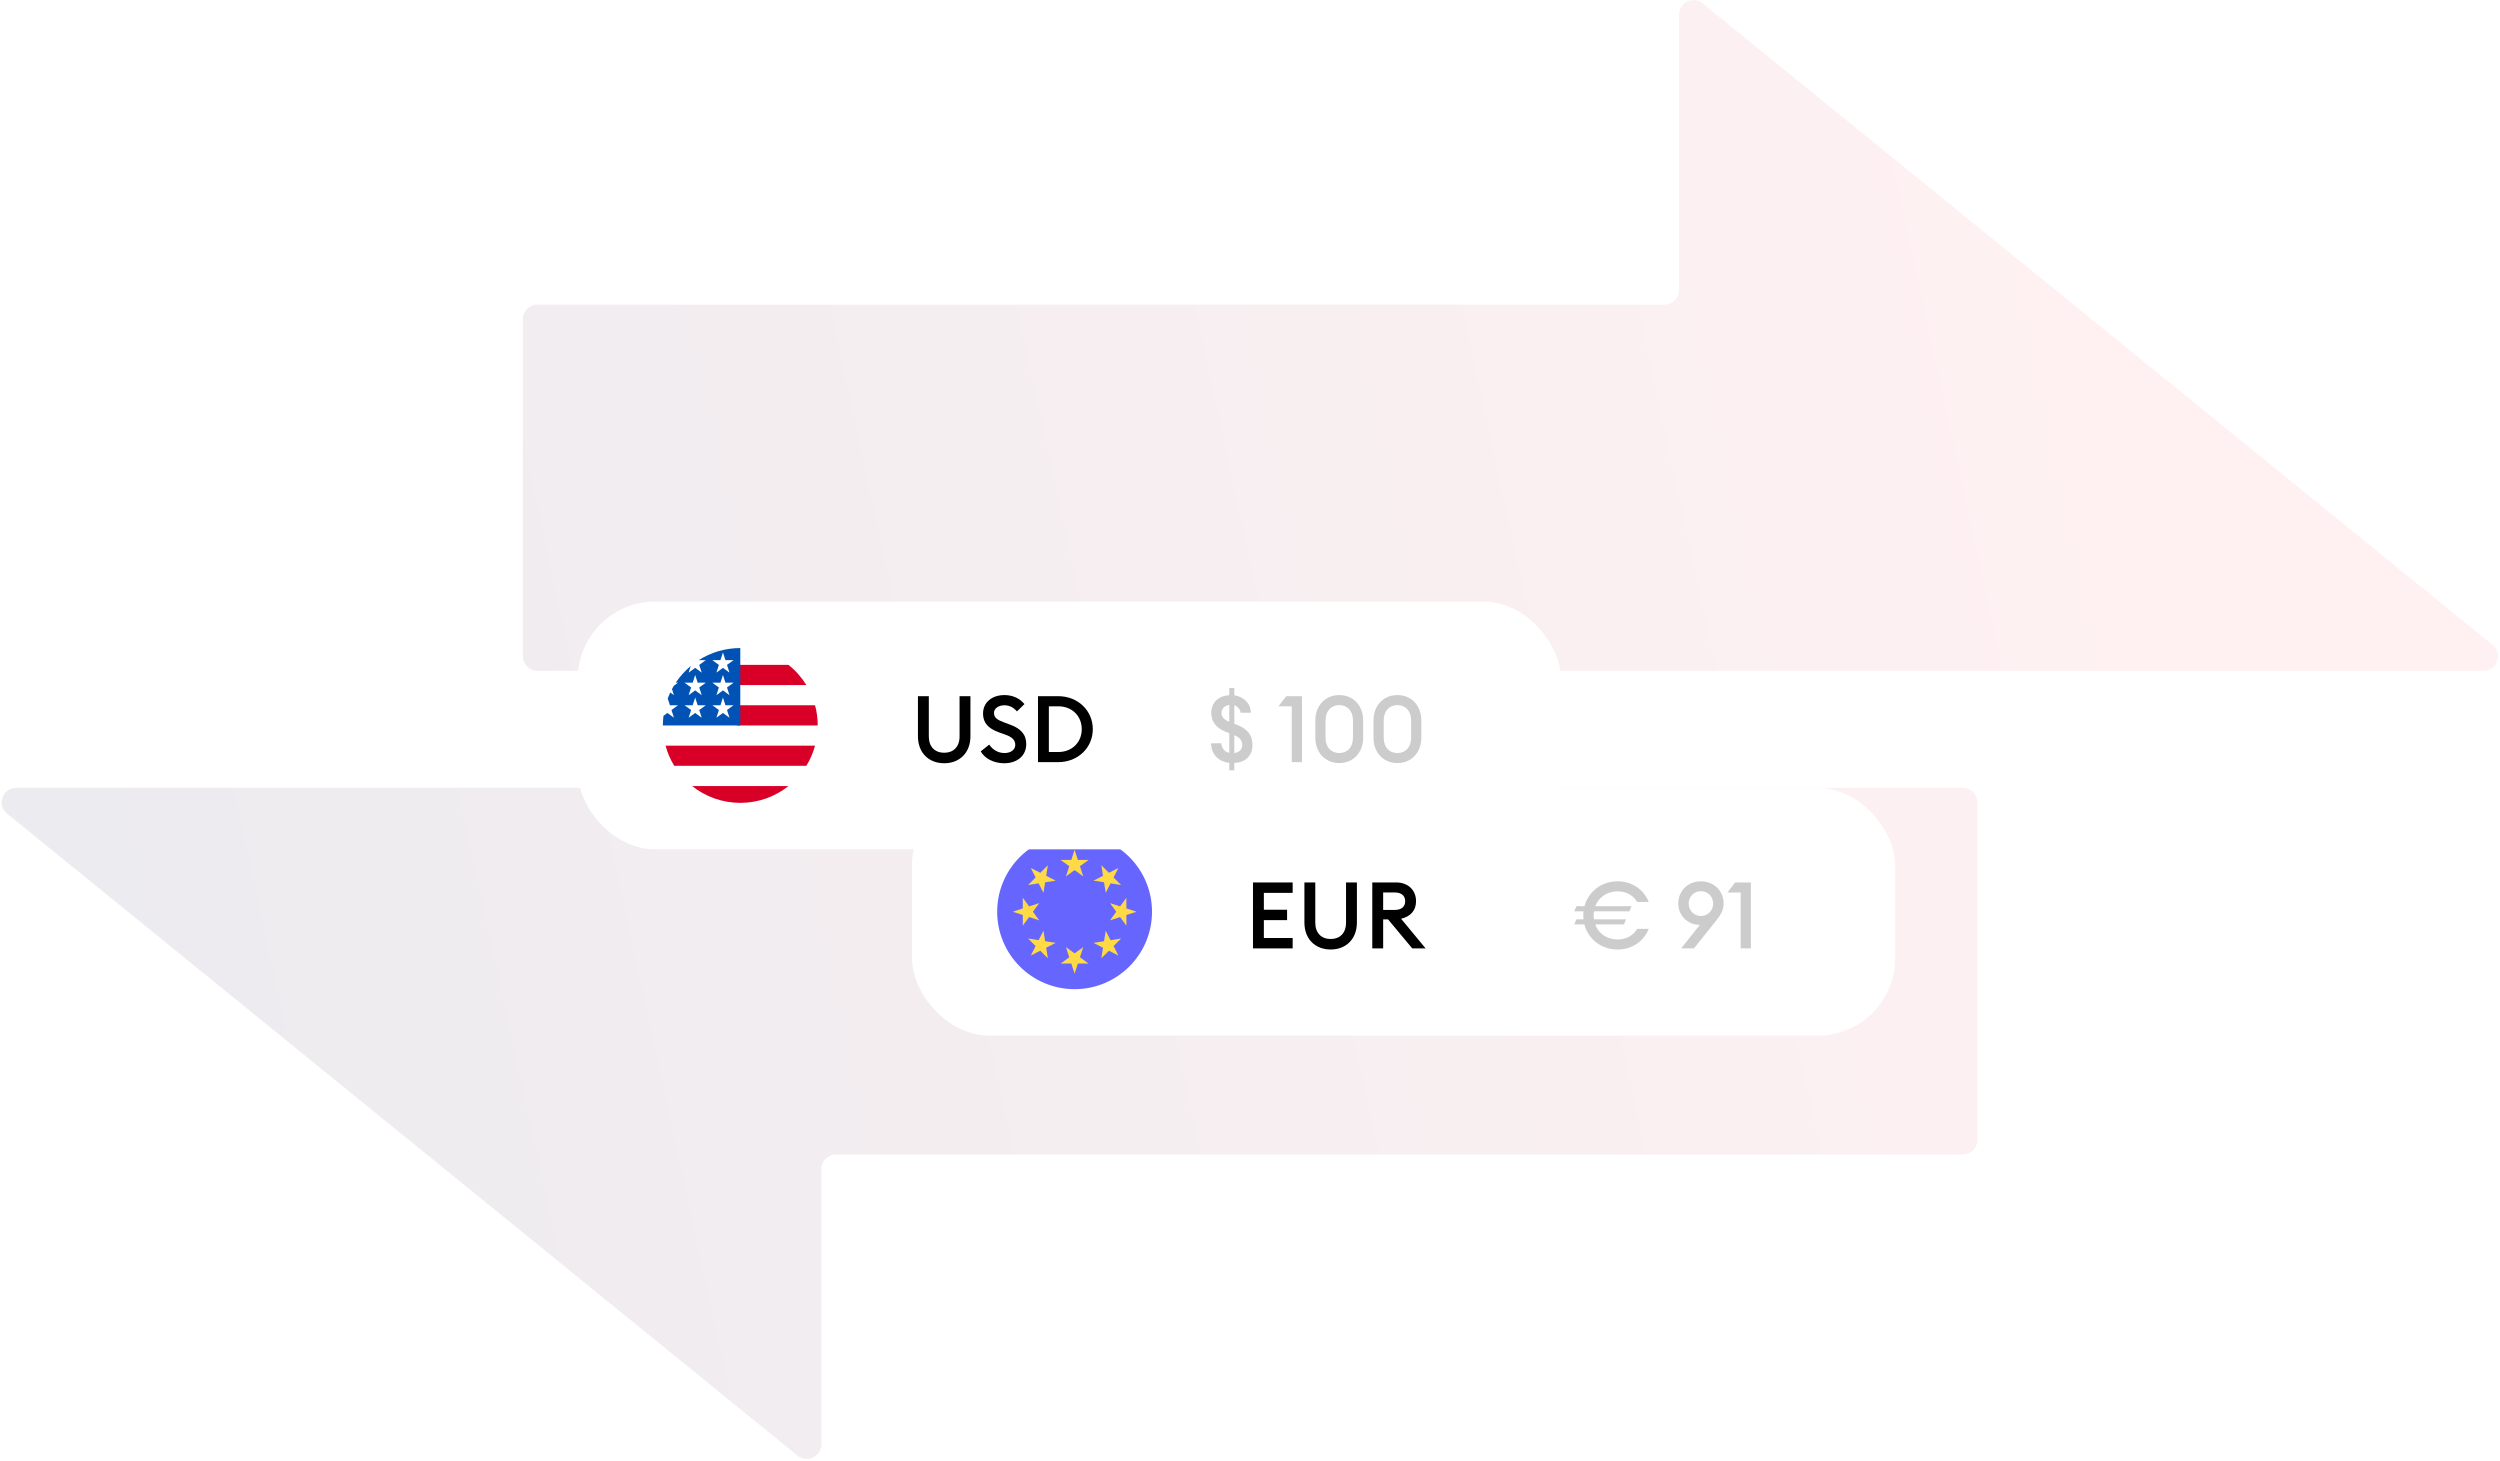 <svg width="688" height="402" viewBox="0 0 688 402" fill="none" xmlns="http://www.w3.org/2000/svg">
<g opacity="0.08">
<path fill-rule="evenodd" clip-rule="evenodd" d="M683.472 184.612C687.238 184.612 688.917 179.881 685.993 177.507L468.593 0.955C465.979 -1.168 462.072 0.693 462.072 4.06V79.844C462.072 82.053 460.281 83.844 458.072 83.844H147.91C145.701 83.844 143.91 85.635 143.91 87.844V180.612C143.91 182.821 145.701 184.612 147.91 184.612H683.472ZM4.462 216.808C0.696 216.808 -0.983 221.539 1.941 223.913L219.516 400.608C222.13 402.731 226.038 400.87 226.038 397.503V321.719C226.038 319.509 227.829 317.719 230.038 317.719H540.199C542.408 317.719 544.199 315.928 544.199 313.719V220.808C544.199 218.599 542.408 216.808 540.199 216.808H4.462Z" fill="url(#paint0_linear_4379_5018)"/>
</g>
<g filter="url(#filter0_dd_4379_5018)">
<rect x="250.988" y="191.257" width="270.571" height="68.175" rx="21.305" fill="white"/>
<circle cx="295.728" cy="225.344" r="25.566" fill="white"/>
<g clip-path="url(#clip0_4379_5018)">
<path d="M295.729 246.654C307.495 246.654 317.034 237.115 317.034 225.349C317.034 213.582 307.495 204.044 295.729 204.044C283.963 204.044 274.424 213.582 274.424 225.349C274.424 237.115 283.963 246.654 295.729 246.654Z" fill="#6666FF"/>
<path d="M295.729 208.304L296.636 211.094H299.569L297.196 212.818L298.102 215.608L295.729 213.884L293.355 215.608L294.262 212.818L291.889 211.094H294.822L295.729 208.304Z" fill="#FFDA44"/>
<path d="M283.676 213.299L286.29 214.631L288.365 212.557L287.906 215.454L290.52 216.786L287.622 217.245L287.163 220.143L285.831 217.529L282.934 217.988L285.008 215.913L283.676 213.299Z" fill="#FFDA44"/>
<path d="M278.685 225.343L281.476 224.437V221.503L283.2 223.876L285.99 222.97L284.265 225.343L285.99 227.717L283.2 226.81L281.476 229.183V226.25L278.685 225.343Z" fill="#FFDA44"/>
<path d="M283.676 237.401L285.008 234.787L282.934 232.712L285.831 233.172L287.163 230.558L287.622 233.455L290.52 233.914L287.906 235.246L288.365 238.143L286.29 236.069L283.676 237.401Z" fill="#FFDA44"/>
<path d="M295.729 242.389L294.822 239.599H291.889L294.262 237.875L293.355 235.085L295.729 236.809L298.102 235.085L297.196 237.875L299.569 239.599H296.635L295.729 242.389Z" fill="#FFDA44"/>
<path d="M307.782 237.401L305.168 236.069L303.094 238.144L303.553 235.246L300.939 233.914L303.836 233.455L304.295 230.558L305.627 233.172L308.525 232.712L306.45 234.787L307.782 237.401Z" fill="#FFDA44"/>
<path d="M312.773 225.343L309.983 226.25V229.183L308.258 226.81L305.468 227.717L307.193 225.343L305.468 222.97L308.258 223.876L309.983 221.503V224.437L312.773 225.343Z" fill="#FFDA44"/>
<path d="M307.782 213.299L306.45 215.913L308.525 217.987L305.627 217.528L304.295 220.142L303.836 217.245L300.939 216.786L303.553 215.454L303.094 212.557L305.168 214.631L307.782 213.299Z" fill="#FFDA44"/>
</g>
<path d="M344.823 235.432V217.28H355.74V220.143H347.814V224.796H354.206V227.66H347.814V232.568H355.74V235.432H344.823ZM373.419 228.324C373.419 232.849 370.428 235.738 366.21 235.738C361.94 235.738 358.974 232.849 358.974 228.324V217.28H361.966V228.375C361.966 231.213 363.653 232.849 366.21 232.849C368.741 232.849 370.428 231.213 370.428 228.375V217.28H373.419V228.324ZM377.654 235.432V217.28H384.199C387.574 217.28 389.696 219.453 389.696 222.444C389.696 225.001 388.187 226.663 385.58 227.276L392.329 235.432H388.648L382 227.455H380.645V235.432H377.654ZM380.645 224.847H383.841C385.605 224.847 386.705 224.004 386.705 222.444C386.705 220.885 385.605 220.041 383.841 220.041H380.645V224.847Z" fill="black"/>
<path opacity="0.2" d="M433.241 228.836L433.829 227.43H435.772C435.746 227.072 435.721 226.714 435.721 226.356C435.721 225.972 435.746 225.589 435.772 225.231H433.241L433.829 223.825H436.053C437.127 219.785 440.732 216.973 445.155 216.973C449.041 216.973 452.313 219.121 453.745 222.649H450.549C449.398 220.757 447.507 219.734 445.155 219.734C442.214 219.734 439.939 221.396 439.019 223.825H448.989L448.401 225.231H438.635C438.584 225.589 438.559 225.972 438.559 226.356C438.559 226.714 438.584 227.072 438.635 227.43H447.481L446.919 228.836H438.993C439.888 231.316 442.189 232.977 445.155 232.977C447.507 232.977 449.398 231.955 450.549 230.063H453.745C452.313 233.591 449.041 235.738 445.155 235.738C440.706 235.738 437.076 232.926 436.028 228.836H433.241ZM462.651 235.432L467.815 228.938C467.713 228.938 467.636 228.938 467.534 228.938C464.645 228.938 461.859 226.509 461.859 223.109C461.859 219.683 464.415 216.973 468.097 216.973C471.778 216.973 474.335 219.683 474.335 223.083C474.335 224.975 473.491 226.228 472.264 227.813L466.179 235.432H462.651ZM464.722 223.083C464.722 224.975 466.154 226.509 468.097 226.509C470.04 226.509 471.471 224.975 471.471 223.083C471.471 221.217 470.04 219.683 468.097 219.683C466.154 219.683 464.722 221.217 464.722 223.083ZM479.025 235.432V220.067H475.369L477.516 217.28H481.837V235.432H479.025Z" fill="black"/>
</g>
<g filter="url(#filter1_dd_4379_5018)">
<rect x="158.988" y="140" width="270.571" height="68.175" rx="21.305" fill="white"/>
<circle cx="203.728" cy="174.087" r="25.566" fill="white"/>
<g clip-path="url(#clip1_4379_5018)">
<path d="M203.729 195.389C215.495 195.389 225.034 185.85 225.034 174.084C225.034 162.318 215.495 152.779 203.729 152.779C191.963 152.779 182.424 162.318 182.424 174.084C182.424 185.85 191.963 195.389 203.729 195.389Z" fill="white"/>
<path d="M202.803 174.08H225.034C225.034 172.157 224.778 170.295 224.301 168.522H202.803V174.08Z" fill="#D80027"/>
<path d="M202.803 162.962H221.908C220.603 160.834 218.936 158.953 216.992 157.404H202.803V162.962Z" fill="#D80027"/>
<path d="M203.73 195.382C208.744 195.382 213.352 193.649 216.992 190.751H190.468C194.107 193.649 198.716 195.382 203.73 195.382Z" fill="#D80027"/>
<path d="M185.552 185.191H221.908C222.955 183.482 223.767 181.615 224.301 179.633H183.159C183.693 181.615 184.505 183.482 185.552 185.191Z" fill="#D80027"/>
<path d="M192.293 156.106H194.234L192.429 157.418L193.118 159.541L191.313 158.229L189.507 159.541L190.103 157.707C188.513 159.032 187.119 160.584 185.97 162.313H186.593L185.443 163.148C185.264 163.446 185.092 163.75 184.927 164.058L185.476 165.747L184.452 165.003C184.198 165.543 183.965 166.094 183.756 166.657L184.36 168.519H186.593L184.787 169.831L185.476 171.954L183.671 170.642L182.589 171.428C182.481 172.298 182.424 173.184 182.424 174.084H203.729C203.729 162.318 203.729 160.931 203.729 152.779C199.52 152.779 195.597 154 192.293 156.106ZM193.118 171.954L191.313 170.642L189.507 171.954L190.197 169.831L188.391 168.519H190.623L191.313 166.396L192.002 168.519H194.234L192.429 169.831L193.118 171.954ZM192.429 163.625L193.118 165.747L191.313 164.435L189.507 165.747L190.197 163.625L188.391 162.313H190.623L191.313 160.19L192.002 162.313H194.234L192.429 163.625ZM200.76 171.954L198.954 170.642L197.149 171.954L197.838 169.831L196.033 168.519H198.265L198.954 166.396L199.644 168.519H201.876L200.07 169.831L200.76 171.954ZM200.07 163.625L200.76 165.747L198.954 164.435L197.149 165.747L197.838 163.625L196.033 162.313H198.265L198.954 160.19L199.644 162.313H201.876L200.07 163.625ZM200.07 157.418L200.76 159.541L198.954 158.229L197.149 159.541L197.838 157.418L196.033 156.106H198.265L198.954 153.983L199.644 156.106H201.876L200.07 157.418Z" fill="#0052B4"/>
</g>
<path d="M267.063 177.068C267.063 181.593 264.072 184.482 259.854 184.482C255.584 184.482 252.619 181.593 252.619 177.068V166.023H255.61V177.119C255.61 179.956 257.297 181.593 259.854 181.593C262.385 181.593 264.072 179.956 264.072 177.119V166.023H267.063V177.068ZM269.892 181.209L272.244 179.343C273.19 180.8 274.699 181.669 276.463 181.669C278.15 181.669 279.403 180.775 279.403 179.42C279.403 178.141 278.559 177.298 276.821 176.658L274.827 175.943C271.938 174.894 270.532 173.309 270.532 170.829C270.532 167.659 273.063 165.716 276.437 165.716C278.687 165.716 280.604 166.611 281.934 168.196L279.863 170.216C278.943 169.142 277.818 168.529 276.412 168.529C274.878 168.529 273.548 169.321 273.548 170.625C273.548 171.954 274.443 172.542 276.309 173.233L278.15 173.923C280.835 174.92 282.445 176.531 282.42 179.241C282.42 182.411 279.914 184.482 276.361 184.482C273.42 184.482 270.992 183.152 269.892 181.209ZM285.654 184.175V166.023H291.228C296.622 166.023 300.738 169.96 300.738 175.099C300.738 180.238 296.622 184.175 291.228 184.175H285.654ZM288.646 181.388H291.228C295.114 181.388 297.696 178.653 297.696 175.099C297.696 171.545 295.114 168.81 291.228 168.81H288.646V181.388Z" fill="black"/>
<path opacity="0.2" d="M338.298 186.425V184.379C335.537 184.047 333.339 182.232 333.287 178.985H336.1C336.253 180.519 337.097 181.363 338.298 181.618V176.198L337.429 175.866C334.821 174.869 333.339 173.156 333.339 170.625C333.339 167.736 335.384 165.921 338.298 165.742V163.773H339.679V165.767C342.184 166.125 344.23 167.992 344.23 170.574H341.417C341.238 169.551 340.625 168.81 339.679 168.529V173.616L340.446 173.923C343.13 174.971 344.69 176.607 344.69 179.394C344.69 182.513 342.67 184.252 339.679 184.405V186.425H338.298ZM336.151 170.599C336.151 171.75 336.841 172.466 338.298 173.079V168.452C336.995 168.631 336.151 169.474 336.151 170.599ZM341.878 179.471C341.878 178.141 341.111 177.4 339.679 176.735V181.695C340.932 181.516 341.878 180.698 341.878 179.471ZM355.496 184.175V168.81H351.84L353.987 166.023H358.308V184.175H355.496ZM375.148 177.451C375.148 181.542 372.413 184.43 368.552 184.43C364.717 184.43 361.982 181.542 361.982 177.451V172.696C361.982 168.605 364.717 165.716 368.552 165.716C372.413 165.716 375.148 168.605 375.148 172.696V177.451ZM364.794 177.451C364.794 180.11 366.354 181.669 368.552 181.669C370.777 181.669 372.336 180.11 372.336 177.451V172.696C372.336 170.062 370.777 168.477 368.552 168.477C366.354 168.477 364.794 170.062 364.794 172.696V177.451ZM391.152 177.451C391.152 181.542 388.416 184.43 384.556 184.43C380.721 184.43 377.985 181.542 377.985 177.451V172.696C377.985 168.605 380.721 165.716 384.556 165.716C388.416 165.716 391.152 168.605 391.152 172.696V177.451ZM380.798 177.451C380.798 180.11 382.357 181.669 384.556 181.669C386.78 181.669 388.34 180.11 388.34 177.451V172.696C388.34 170.062 386.78 168.477 384.556 168.477C382.357 168.477 380.798 170.062 380.798 172.696V177.451Z" fill="black"/>
</g>
<defs>
<filter id="filter0_dd_4379_5018" x="216.901" y="178.474" width="338.747" height="136.351" filterUnits="userSpaceOnUse" color-interpolation-filters="sRGB">
<feFlood flood-opacity="0" result="BackgroundImageFix"/>
<feColorMatrix in="SourceAlpha" type="matrix" values="0 0 0 0 0 0 0 0 0 0 0 0 0 0 0 0 0 0 127 0" result="hardAlpha"/>
<feOffset dy="21.305"/>
<feGaussianBlur stdDeviation="17.044"/>
<feColorMatrix type="matrix" values="0 0 0 0 0 0 0 0 0 0 0 0 0 0 0 0 0 0 0.06 0"/>
<feBlend mode="normal" in2="BackgroundImageFix" result="effect1_dropShadow_4379_5018"/>
<feColorMatrix in="SourceAlpha" type="matrix" values="0 0 0 0 0 0 0 0 0 0 0 0 0 0 0 0 0 0 127 0" result="hardAlpha"/>
<feOffset dy="4.261"/>
<feGaussianBlur stdDeviation="6.391"/>
<feColorMatrix type="matrix" values="0 0 0 0 0 0 0 0 0 0 0 0 0 0 0 0 0 0 0.06 0"/>
<feBlend mode="normal" in2="effect1_dropShadow_4379_5018" result="effect2_dropShadow_4379_5018"/>
<feBlend mode="normal" in="SourceGraphic" in2="effect2_dropShadow_4379_5018" result="shape"/>
</filter>
<filter id="filter1_dd_4379_5018" x="124.901" y="127.217" width="338.747" height="136.351" filterUnits="userSpaceOnUse" color-interpolation-filters="sRGB">
<feFlood flood-opacity="0" result="BackgroundImageFix"/>
<feColorMatrix in="SourceAlpha" type="matrix" values="0 0 0 0 0 0 0 0 0 0 0 0 0 0 0 0 0 0 127 0" result="hardAlpha"/>
<feOffset dy="21.305"/>
<feGaussianBlur stdDeviation="17.044"/>
<feColorMatrix type="matrix" values="0 0 0 0 0 0 0 0 0 0 0 0 0 0 0 0 0 0 0.06 0"/>
<feBlend mode="normal" in2="BackgroundImageFix" result="effect1_dropShadow_4379_5018"/>
<feColorMatrix in="SourceAlpha" type="matrix" values="0 0 0 0 0 0 0 0 0 0 0 0 0 0 0 0 0 0 127 0" result="hardAlpha"/>
<feOffset dy="4.261"/>
<feGaussianBlur stdDeviation="6.391"/>
<feColorMatrix type="matrix" values="0 0 0 0 0 0 0 0 0 0 0 0 0 0 0 0 0 0 0.06 0"/>
<feBlend mode="normal" in2="effect1_dropShadow_4379_5018" result="effect2_dropShadow_4379_5018"/>
<feBlend mode="normal" in="SourceGraphic" in2="effect2_dropShadow_4379_5018" result="shape"/>
</filter>
<linearGradient id="paint0_linear_4379_5018" x1="15.987" y1="225" x2="575.985" y2="103.5" gradientUnits="userSpaceOnUse">
<stop stop-color="#0B002E"/>
<stop offset="1" stop-color="#FF4C5C"/>
</linearGradient>
<clipPath id="clip0_4379_5018">
<rect width="42.61" height="42.61" fill="white" transform="translate(274.424 204.044)"/>
</clipPath>
<clipPath id="clip1_4379_5018">
<rect width="42.61" height="42.61" fill="white" transform="translate(182.424 152.779)"/>
</clipPath>
</defs>
</svg>
